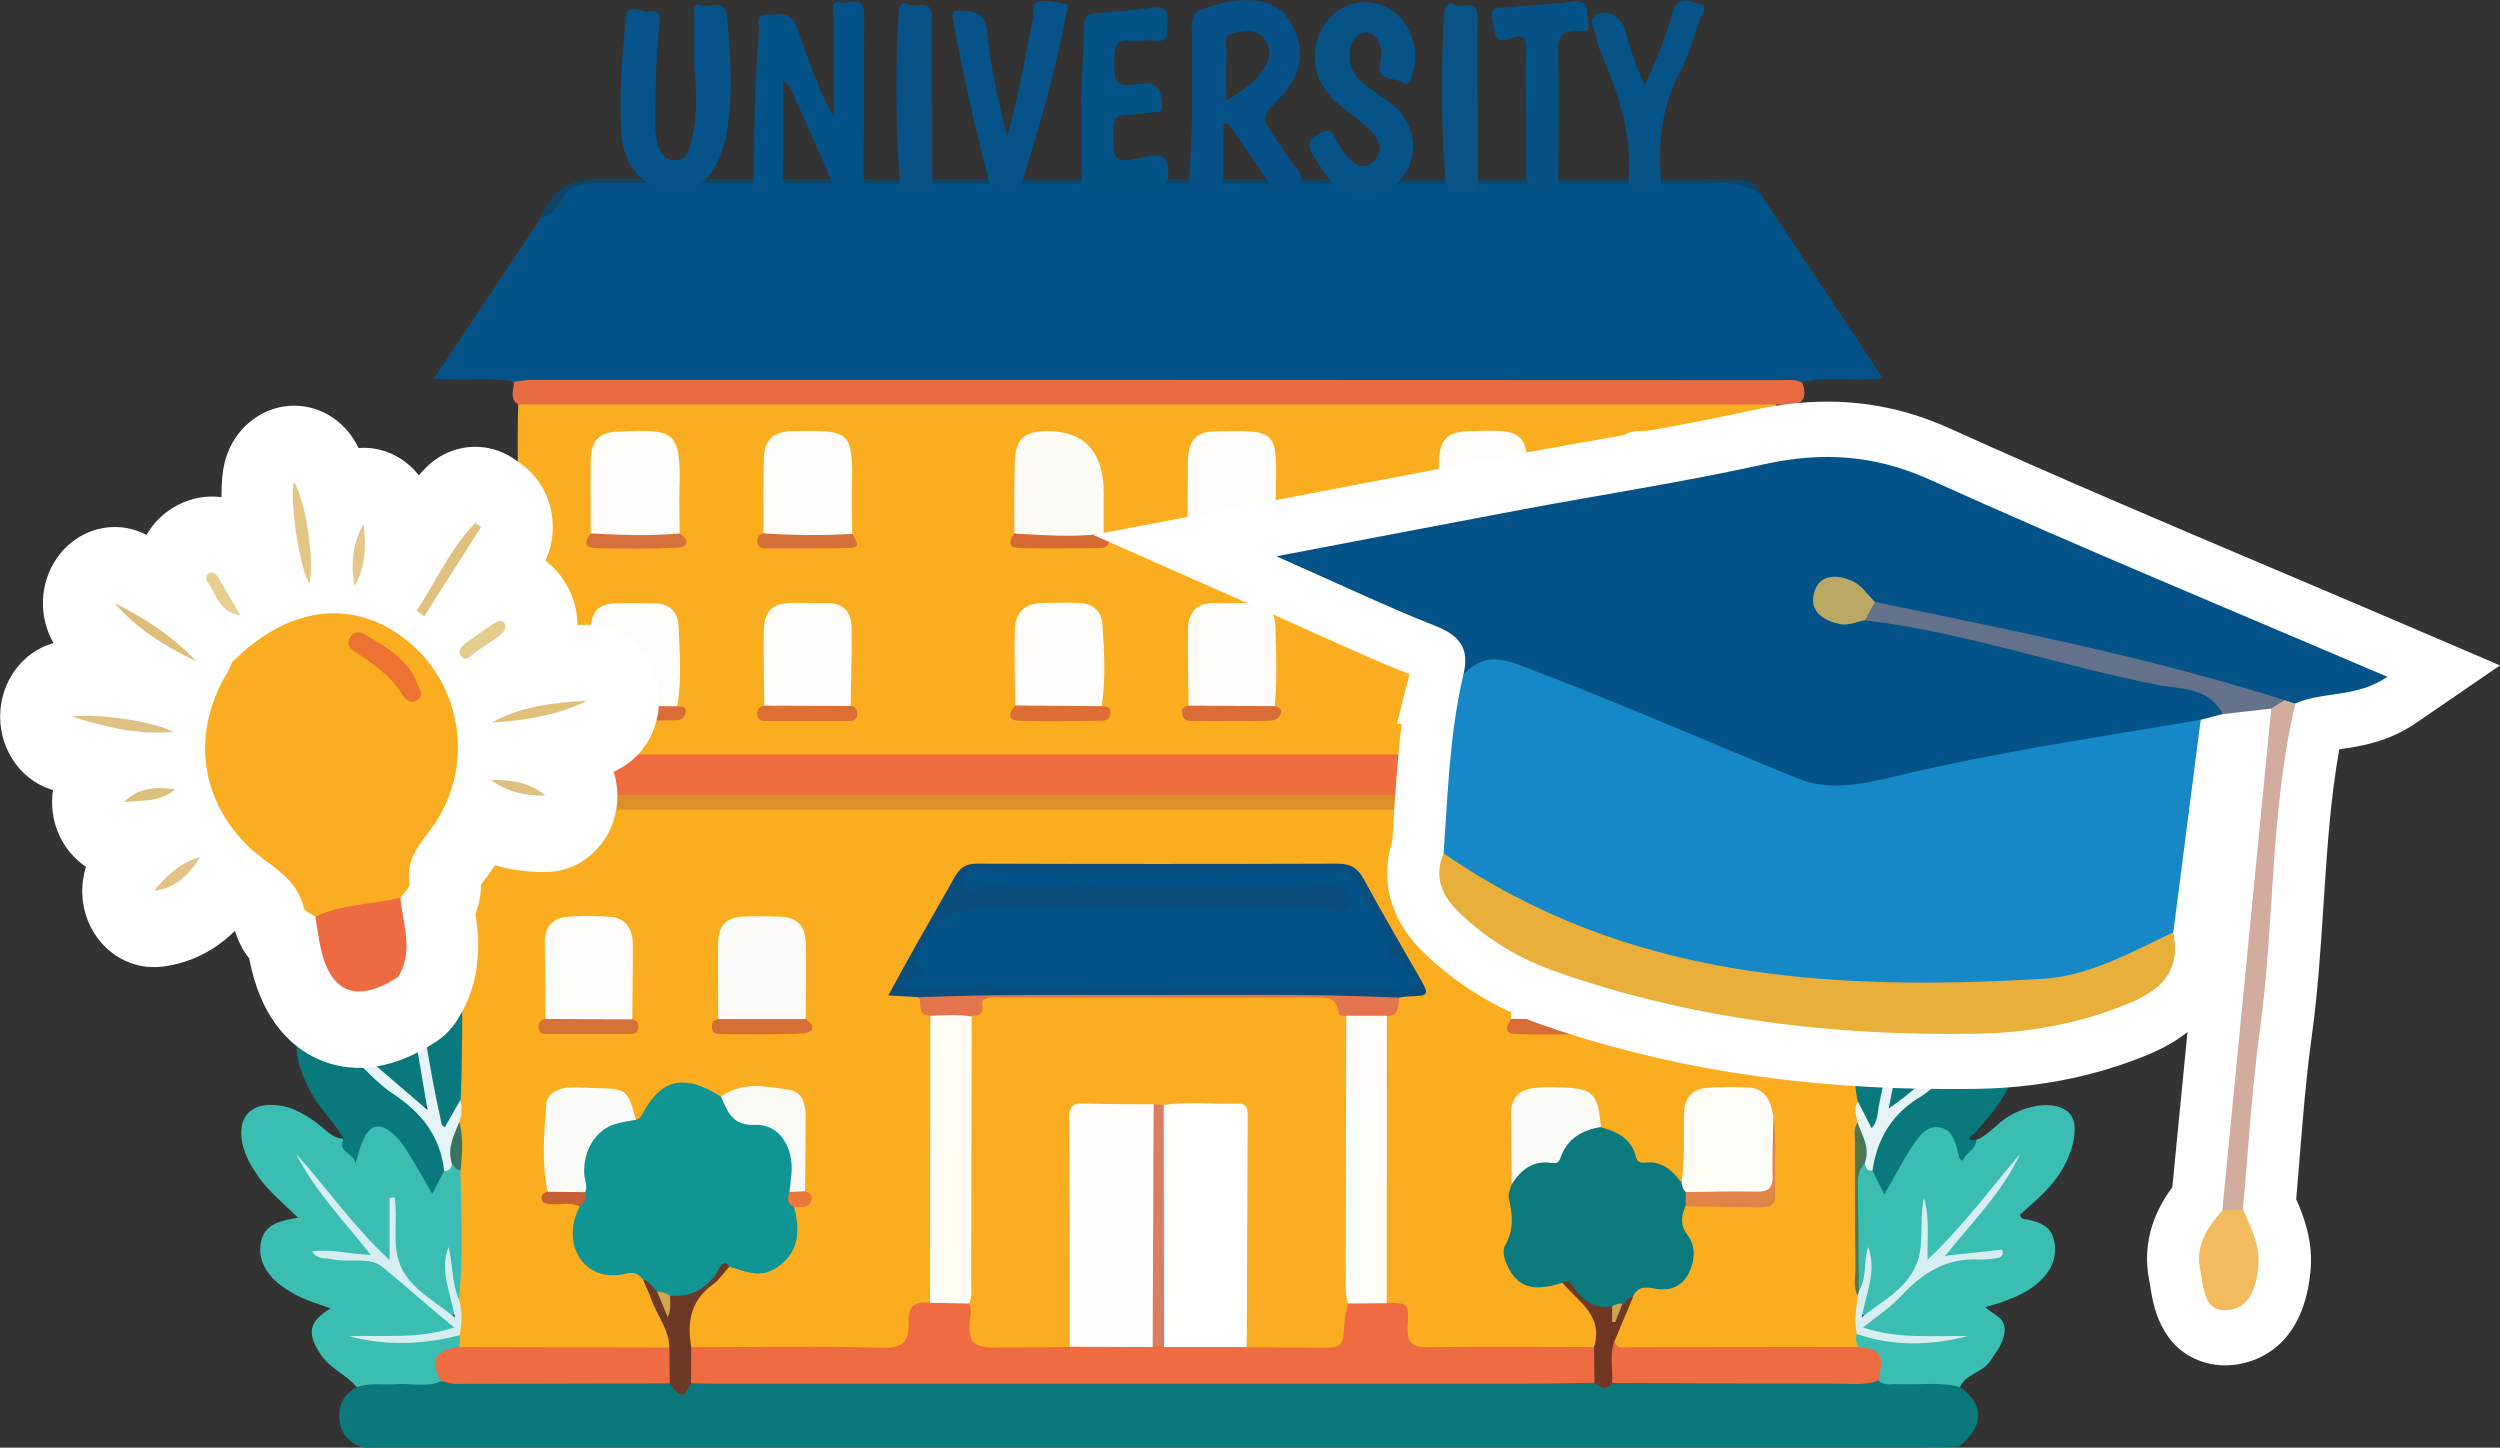 <?xml version="1.0" encoding="UTF-8"?>
<svg id="Layer_1" data-name="Layer 1" xmlns="http://www.w3.org/2000/svg" viewBox="0 0 179.67 104.04">
  <rect x="0" y="0" width="179.67" height="104.04" fill="#333333" stroke="none"/>
  <defs>
    <style>
      .cls-1 {
        fill: #dc7034;
      }

      .cls-1, .cls-2, .cls-3, .cls-4, .cls-5, .cls-6, .cls-7, .cls-8, .cls-9, .cls-10, .cls-11, .cls-12, .cls-13, .cls-14, .cls-15, .cls-16, .cls-17, .cls-18, .cls-19, .cls-20, .cls-21, .cls-22, .cls-23, .cls-24, .cls-25, .cls-26, .cls-27, .cls-28, .cls-29, .cls-30, .cls-31, .cls-32, .cls-33, .cls-34, .cls-35, .cls-36, .cls-37, .cls-38, .cls-39, .cls-40, .cls-41, .cls-42, .cls-43, .cls-44, .cls-45, .cls-46, .cls-47, .cls-48, .cls-49, .cls-50, .cls-51, .cls-52, .cls-53, .cls-54, .cls-55, .cls-56, .cls-57, .cls-58, .cls-59, .cls-60, .cls-61, .cls-62, .cls-63, .cls-64, .cls-65, .cls-66, .cls-67, .cls-68, .cls-69, .cls-70, .cls-71, .cls-72, .cls-73, .cls-74, .cls-75, .cls-76, .cls-77, .cls-78, .cls-79, .cls-80, .cls-81, .cls-82, .cls-83, .cls-84, .cls-85, .cls-86, .cls-87, .cls-88 {
        stroke-width: 0px;
      }

      .cls-2 {
        fill: #6d3927;
      }

      .cls-3 {
        fill: #ee6b41;
      }

      .cls-4 {
        fill: #4c7654;
      }

      .cls-5 {
        fill: #ed7332;
      }

      .cls-6 {
        fill: #1687c7;
      }

      .cls-7 {
        fill: #db7d5e;
      }

      .cls-8 {
        fill: #095387;
      }

      .cls-9 {
        fill: #63718b;
      }

      .cls-10 {
        fill: #fefcf9;
      }

      .cls-11 {
        fill: #fefdf9;
      }

      .cls-12 {
        fill: #d66e3c;
      }

      .cls-13 {
        fill: #f1bb5e;
      }

      .cls-14 {
        fill: #d5a54f;
      }

      .cls-15 {
        fill: #055388;
      }

      .cls-16 {
        fill: #dac17c;
      }

      .cls-17 {
        fill: #f06b42;
      }

      .cls-18 {
        fill: #d67137;
      }

      .cls-19 {
        fill: #0a797e;
      }

      .cls-20 {
        fill: #fbad20;
      }

      .cls-21 {
        fill: #d6eef1;
      }

      .cls-22 {
        fill: #debd79;
      }

      .cls-23 {
        fill: #de8f27;
      }

      .cls-24 {
        fill: #baa965;
      }

      .cls-25 {
        fill: #e2c385;
      }

      .cls-26 {
        fill: #d86d36;
      }

      .cls-27 {
        fill: #d76f35;
      }

      .cls-28 {
        fill: #0c4567;
      }

      .cls-29 {
        fill: #065388;
      }

      .cls-30 {
        fill: #fdfcf6;
      }

      .cls-31 {
        fill: #e1c17f;
      }

      .cls-32 {
        fill: #d96d37;
      }

      .cls-33 {
        fill: #ddc180;
      }

      .cls-34 {
        fill: #db6d35;
      }

      .cls-35 {
        fill: #d6703c;
      }

      .cls-36 {
        fill: #cea552;
      }

      .cls-37 {
        fill: #e3744d;
      }

      .cls-38 {
        fill: #e4c889;
      }

      .cls-39 {
        fill: #fefcf8;
      }

      .cls-40 {
        fill: #fffdf9;
      }

      .cls-41 {
        fill: #d76932;
      }

      .cls-42 {
        fill: #e97739;
      }

      .cls-43 {
        fill: #dfc283;
      }

      .cls-44 {
        fill: #095288;
      }

      .cls-45 {
        fill: #0b797b;
      }

      .cls-46 {
        fill: #e6f3f5;
      }

      .cls-47 {
        fill: #fefdf5;
      }

      .cls-48 {
        fill: #065288;
      }

      .cls-49 {
        fill: #ef6b42;
      }

      .cls-50 {
        fill: #c46031;
      }

      .cls-51 {
        fill: #0b7a7d;
      }

      .cls-52 {
        fill: #0b4d7d;
      }

      .cls-53 {
        fill: #fff;
      }

      .cls-54 {
        fill: #d96d35;
      }

      .cls-55 {
        fill: #fcfbf9;
      }

      .cls-56 {
        fill: #d66f3b;
      }

      .cls-57 {
        fill: #703823;
      }

      .cls-58 {
        fill: #fbfbf8;
      }

      .cls-59 {
        fill: #fdfcf9;
      }

      .cls-60 {
        fill: #045388;
      }

      .cls-61 {
        fill: #397460;
      }

      .cls-62 {
        fill: #fefefc;
      }

      .cls-63 {
        fill: #e76d40;
      }

      .cls-64 {
        fill: #e5c785;
      }

      .cls-65 {
        fill: #055287;
      }

      .cls-66 {
        fill: #035389;
      }

      .cls-67 {
        fill: #109494;
      }

      .cls-68 {
        fill: #fbad21;
      }

      .cls-69 {
        fill: #fdfbf8;
      }

      .cls-70 {
        fill: #da6e35;
      }

      .cls-71 {
        fill: #fafaf5;
      }

      .cls-72 {
        fill: #e08548;
      }

      .cls-73 {
        fill: #d1ac9f;
      }

      .cls-74 {
        fill: #0a797d;
      }

      .cls-75 {
        fill: #d66832;
      }

      .cls-76 {
        fill: #ef6d3d;
      }

      .cls-77 {
        fill: #045387;
      }

      .cls-78 {
        fill: #fdfbf6;
      }

      .cls-79 {
        fill: #e4754b;
      }

      .cls-80 {
        fill: #d6703b;
      }

      .cls-81 {
        fill: #e0c178;
      }

      .cls-82 {
        fill: #e3cd8e;
      }

      .cls-83 {
        fill: #3bbdb2;
      }

      .cls-84 {
        fill: #fdfcfa;
      }

      .cls-85 {
        fill: #e8af3b;
      }

      .cls-86 {
        fill: #dc7035;
      }

      .cls-87 {
        fill: #fefdfa;
      }

      .cls-88 {
        fill: #e7ce91;
      }
    </style>
  </defs>
  <path class="cls-20" d="M33.1,66.61c.03-2.81.07-5.61.1-8.42.59-.57,1.33-.43,2.02-.43,6.7-.01,13.4,0,20.09,0,25.17,0,50.34,0,75.51,0,.82,0,1.67-.16,2.45.29.54.62.39,1.4.42,2.13.08,2.15-.1,4.3.06,6.44-.1,4.06-.09,8.12,0,12.18-.12.7-.03,1.39-.02,2.09-.07,4.02-.16,8.05.04,12.07.01.92-.17,1.84-.1,2.77-.06.45.23.99-.32,1.31-.51.23-1.06.19-1.6.19-4.6,0-9.21.01-13.81,0-.69,0-1.43.14-1.98-.51-.36-.96.27-1.66.58-2.44.18-.44.38-.87.6-1.29.42-.77,1.14-.74,1.85-.77,2.03-.07,2.79-1.34,1.93-3.33-.36-.83-.51-1.56.09-2.31,1.19-.49,2.44-.35,3.67-.26,2.51.19,2.56.2,2.54-2.39-.01-1.23.15-2.47-.14-3.68-.63-1.84-3.88-2.62-5.19-1.25-.5.52-.44,1.19-.47,1.85-.05,1.34.2,2.73-.48,3.99-.39.3-.6-.08-.85-.26-.38-.28-.75-.61-1.22-.6-.95.01-1.54-.42-1.92-1.34-.2-.49-.64-.79-1.12-.99-.38-.16-.8-.27-.98-.74-.52-2.22-3.42-3.38-5.23-2.1-.55.39-.68.96-.69,1.6-.02,1.54.03,3.08-.03,4.62-.1.65-.19,1.3,0,1.95.21.71.16,1.42-.21,2.03-.9,1.48.84,3.53,2.4,3.18.44-.1.86-.35,1.33-.21.79.5,1.38,1.24,1.97,1.96.72.88.69,2.07.02,3.09-.39.18-.81.19-1.23.19-3.45,0-6.91.02-10.36,0-1.58-.01-1.97-.34-1.95-2,.02-1.18-.93-1.07-1.41-1.58-.26-.43-.27-.92-.28-1.4-.01-5.95-.02-11.9,0-17.85,0-.35.02-.7.12-1.04.35-.65.83-1.21,1.27-1.79q1.48-.45.69-1.88c-1.12-2.01-2.29-3.99-3.38-6.01-.43-.8-.97-1.17-1.89-1.17-8.52.03-17.04.03-25.57,0-.85,0-1.37.3-1.79,1.1-1.15,2.19-2.48,4.27-3.65,6.46-.61,1.15-.61,1.16.66,1.31.13.03.26.08.38.15.42.46.56,1.12,1,1.57.07.14.11.29.14.45.16,6.32.05,12.65.06,18.97,0,.4-.05.79-.27,1.13-.89.4-1.31,1.11-1.41,2.12-.08.75-.42,1.4-1.24,1.4-4.82.04-9.64.24-14.46-.1-.79-1-.83-2.72,0-3.7.74-.88,1.49-1.77,2.41-2.46.37-.17.72-.01,1.08.08,2.22.58,3.71-.78,3.55-3.24-.02-.31-.06-.61.07-.9.31-.42,1.27-.5.65-1.41-.22-1.57-.05-3.14-.11-4.71-.06-1.62-.57-2.19-2.08-2.31-1.16-.09-2.31-.04-3.37.56-.52.09-.95-.2-1.4-.41-1.73-.82-2.98-.45-4.04,1.18-.26.4-.42,1.04-1.1.68-.48-.51-.55-1.49-1.35-1.62-1.13-.19-2.28-.44-3.43-.23-.91.16-1.26.88-1.26,1.83,0,1.7-.03,3.41.05,5.11-.16.71.32.61.71.66.57.07,1.26-.17,1.56.64.06.41-.15.76-.23,1.14-.37,1.67.69,3.13,2.32,3.23.8.05,1.66-.19,2.34.5.72,1.22,1.26,2.54,1.85,3.83.25.54.5,1.16-.24,1.57-.73.23-1.48.15-2.22.16-3.56,0-7.13,0-10.69,0-.62,0-1.25.07-1.84-.19-.46-.26-.3-.71-.31-1.11,0-.89.01-1.78,0-2.67,0-2.99-.1-5.99-.01-8.98-.02-1.18.07-2.36-.06-3.54.02-.64.12-1.27.04-1.91-.02-3.44-.02-6.88,0-10.31,0-.65-.1-1.33.33-1.91Z"/>
  <path class="cls-20" d="M37.17,54.22c.01-7.86.02-15.72.04-23.57,0-.53.02-1.05.04-1.58.68-.6,1.51-.41,2.28-.41,12.82-.01,25.63,0,38.45,0,15.77,0,31.54,0,47.31,0,.78,0,1.59-.16,2.31.35.21.42.1.87.1,1.3,0,6.21.02,12.43,0,18.64,0,1.28.39,2.52.25,3.8-.06.52.05,1.07-.29,1.53-.54.44-1.18.38-1.8.38-28.97,0-57.93,0-86.9,0-.61,0-1.26.09-1.77-.42Z"/>
  <path class="cls-66" d="M36.94,27.44c-1.82-.37-3.67,0-5.75-.24,2.64-3.97,5.18-7.78,7.71-11.58.46-.32.85-.77,1.09-1.25.59-1.14,1.44-1.32,2.57-1.32,27.19.03,54.38.03,81.56,0,.97,0,1.8.13,2.44.95,2.88,4.34,5.77,8.69,8.74,13.16-2.04.34-3.94-.18-5.79.32-.43.24-.89.17-1.35.17-29.8,0-59.6,0-89.4,0-.62,0-1.25.13-1.84-.22Z"/>
  <path class="cls-45" d="M140.86,99.69c1.77,1.26,1.75,2.8-.06,4.27-.83.02-1.66.06-2.49.06-37.01,0-74.02,0-111.04,0-.53,0-1.09.11-1.6-.15-.72-.37-1.2-.96-1.27-1.82-.1-1.08.32-1.88,1.25-2.35.41-.63,1.05-.6,1.67-.62,1.48-.04,2.96.06,4.44-.09,4.63.16,9.26.03,13.89.07.7,0,1.41-.04,2.1.09.77.47,1.55.7,2.33,0,.58-.13,1.16-.11,1.74-.11,20.28,0,40.57,0,60.85,0,.54,0,1.08-.01,1.62.06.6.12,1.2.22,1.81.05,3.39-.21,6.78-.05,10.17-.09,2.9-.04,5.79.06,8.69-.07,1.4.13,2.81.07,4.22.09.63,0,1.25.03,1.69.62Z"/>
  <path class="cls-76" d="M127.53,54.23c1.44,0,2.89.1,4.32,0,1.2-.08,1.68.34,1.51,1.61-.05.34-.04.69-.06,1.04-.37.49-.88.63-1.44.66-.5.03-1,.02-1.5.02-31.55,0-63.09,0-94.64,0-.85,0-1.76.24-2.52-.44q-.18-2.86,2.5-2.87c.49,0,.98-.02,1.47-.03,30.12,0,60.24,0,90.36,0Z"/>
  <path class="cls-83" d="M31.71,99.26c-1.06.47-2.18.13-3.27.22-.93.08-1.88-.15-2.79.22-.75-.91-1.9-1.32-2.59-2.34-1.02-1.53-.9-2.35.7-3.33-.77-.28-1.51-.5-2.2-.82-.56-.27-1.11-.61-1.6-1.01-.9-.76-1.46-1.8-1.19-3,.29-1.26,1.42-1.47,2.65-1.69-1.04-1.02-2.09-1.85-2.86-2.96-.5-.72-.94-1.46-1.13-2.33-.39-1.81.47-2.89,2.23-2.81,1.3.06,2.38.72,3.39,1.52.49.39.93.9,1.61.9.09.41.34.69.68.87.1-.03.16-.08.19-.17.7-2.44,2.34-2.2,3.64-.44.36.48.66,1.01.98,1.52.33.51.55,1.08.84,1.66.22-.43.34-.89.71-1.17.21-.18.42-.38.66-.53.43-.09.52.32.73.56.06,3.11.21,6.22-.11,9.33-.93-.65-.42-1.8-.81-2.38.11.66.18,1.58.55,2.43.15.34.2.71-.1.97-.32.28-.61.04-.89-.17-.93-.67-1.82-1.38-2.61-2.22-.81-.86-.81-1.98-.95-3.05-.07-.5,0-1.02-.02-1.53.02.75-.05,1.5.04,2.24.04.3.19.64-.16.81-.35.17-.66-.05-.89-.3-.54-.61-1.16-1.15-1.64-1.8-1.13-1.51-2.46-2.84-3.19-4.05.99,1.41,2.4,3.11,3.84,4.78.24.28.67.54.47.98-.22.49-.72.35-1.12.28-.62-.1-1.22-.27-1.72-.22,1,.04,2.12.34,3.27.3.47-.02.81.4,1.15.74,1.24,1.23,2.55,2.38,3.95,3.41.25.18.53.36.5.7-.04.43-.47.53-.75.58-1.92.28-3.84.67-5.09.34.69.14,2.08.08,3.47-.07.92-.1,1.83-.5,2.78-.23-.01.29-.02.57-.03.86-1.07.44-1.68,1.15-1.32,2.45Z"/>
  <path class="cls-63" d="M128.07,29.09c-.17,0-.34-.01-.51-.02-30.1,0-60.21,0-90.31,0-.68-.42-.31-1.07-.31-1.63.41-.05.82-.14,1.23-.14,29.92,0,59.84,0,89.76.02.54,0,1.09-.09,1.6.18.55,1.59-.46,1.58-1.45,1.6Z"/>
  <path class="cls-74" d="M31.92,84.15c-.28.53-.55,1.06-.85,1.65-.61-1.04-1.18-2.07-1.8-3.07-.27-.43-.59-.85-.96-1.19-1.02-.94-1.78-.74-2.29.58-.16.4-.27.82-.47,1.47-.17-.8-1.34-.75-.85-1.78-.78-1.29-1.9-2.31-2.56-3.69-.62-1.28-1.04-2.59-.73-4.06.43-1.99,1.7-2.79,3.54-2.2.54.17,1.06.43,1.72.7-.63-1.78-1.15-3.47-1.38-5.25-.2-1.55-.21-3.08.42-4.54.84-1.94,2.03-2.37,3.81-1.36,1.26.71,2.1,1.84,2.72,3.18.31.67.6,1.35.89,2.03.11,4.15.13,8.29-.02,12.44-.3.76-.23,2.09-1.15,2.04-.82-.05-.71-1.33-.88-2.12-.76-3.61-1.27-7.25-1.56-10.93.07,3.16.65,6.26,1.15,9.37.11.7.65,1.65-.02,2.09-.66.43-1.2-.51-1.77-.9-.8-.54-1.43-1.3-2.23-1.84,1.19,1.07,2.39,2.13,3.65,3.11,1.39,1.08,1.68,2.6,1.64,4.28Z"/>
  <path class="cls-23" d="M33.2,57.11c17.94,0,35.87.01,53.81.02,14.86,0,29.71,0,44.57.02.59,0,1.15-.13,1.71-.27,0,.44,0,.87,0,1.31-33.37,0-66.73,0-100.1,0,0-.36,0-.72,0-1.08Z"/>
  <path class="cls-28" d="M126.57,14.01c-1.46-1.14-3.15-.8-4.78-.8-26.34,0-52.68,0-79.03-.03-1.08,0-1.83.19-2.44,1.21-.3.5-.68,1.19-1.43,1.22.01-.04.02-.09.03-.13.84-2.02,2.19-2.65,4.36-2.64,27.15.1,54.29.07,81.44.05.88,0,1.54.15,1.83,1.11Z"/>
  <path class="cls-17" d="M114.58,99.38c-1.66.02-3.33.06-4.99.06-19.48,0-38.95,0-58.43,0-.5,0-1-.02-1.5-.03-.55-.87-.56-1.73.02-2.59,4.62,0,9.24-.09,13.85.04,1.37.04,1.84-.56,1.77-1.74-.07-1.29.47-1.61,1.52-1.5.88-.56,1.8-.45,2.72-.18.51.31.49.84.53,1.37.11,1.45.26,1.6,1.67,1.61,1.73.02,3.45-.01,5.18,0,1.88-.05,3.75,0,5.63-.03.45-.02.9-.02,1.35,0,1.89.02,3.78-.03,5.66.02,1.78-.04,3.56-.02,5.35,0,.85,0,1.33-.28,1.33-1.27,0-.62.11-1.23.61-1.66.95-.35,1.88-.45,2.78.15,1.64.03,1.63.02,1.53,1.81-.05.96.32,1.39,1.32,1.38,4.02-.05,8.04-.02,12.07-.01.57.84.54,1.69.03,2.55Z"/>
  <path class="cls-83" d="M140.86,99.69c-1.42-.4-2.88-.14-4.32-.22-.52-.03-1.09.18-1.54-.27-.02-1.12-.42-1.98-1.45-2.41-.11-.3-.29-.6-.09-.93,1.81.03,3.58.6,5.41.44.5-.04.99-.03,1.37-.18-1.89.42-3.86.1-5.82-.25-.61-.11-.89-.58-.24-1.08,1.58-1.22,3.08-2.52,4.5-3.94.25-.25.57-.44.9-.39,1.11.13,2.19-.18,3.13-.28-.57-.15-1.22.35-1.94.28-.35-.03-.81.12-.96-.38-.12-.39.21-.64.45-.88,1.53-1.61,2.81-3.46,3.58-4.38-1.03,1.33-2.67,3.49-4.55,5.43-.21.22-.47.4-.78.3-.41-.13-.23-.49-.22-.78.04-.81-.02-1.63.03-2.4-.05.18-.04.4-.02.61.37,3.12-1.37,4.87-3.6,6.32-.25.17-.51.38-.8.2-.38-.24-.21-.6-.12-.94.22-.91.5-1.8.53-2.62.07.51-.2,1.08-.36,1.66-.1.34-.39.54-.52-.05,0-2.46,0-4.91,0-7.36,0-.52-.05-1.06.27-1.52.38-.32.61.06.89.22.45.34.64.88.87,1.36.62-1.25,1.21-2.51,2.11-3.55,1.29-1.5,2.37-1.32,3.26.49.07.15.1.33.31.44.25-.27.7-.28.89-.7.91-.36,1.5-1.21,2.34-1.71,1.71-1,3.67-1.08,4.43-.12.62.78.26,2.68-.8,4.28-.77,1.17-1.83,2.02-2.83,2.92.1.38.41.31.6.36.84.2,1.62.44,1.85,1.49.24,1.1-.12,2-.84,2.75-.82.86-1.86,1.31-2.93,1.69-.35.12-.71.22-1.16.35.52.54,1.36.69,1.38,1.57.01.95-.58,1.6-1.05,2.32-.56.84-1.71.88-2.16,1.85Z"/>
  <path class="cls-67" d="M45.68,80.48c.22-.04.35-.16.47-.38,1.25-2.42,2.83-2.9,5.13-1.6.18.1.37.21.55.32.38.21.65.54.84.94.22.43.55.57,1,.64,2.97.47,3.95,1.99,3.35,5.12-.1.42.09.83.06,1.25.43,1.75.36,3.29-1.32,4.37-1.18.76-2.23.21-3.33-.1-.68.13-.92.81-1.35,1.25-.81.83-1.69,1.37-2.86,1.1-.34-.07-.67-.19-.99-.33-.48-.22-.64-.77-1.02-1.1-.31-.43-.72-.56-1.21-.43-3,.76-4.76-2.1-3.34-4.82.1-.41.17-.83.16-1.26-.27-1.35-.19-2.65.68-3.74.83-1.04,1.86-1.59,3.19-1.22Z"/>
  <path class="cls-19" d="M142.04,81.94c-.05.71-.78.88-.96,1.48-.13-.08-.23-.1-.25-.15-.25-.92-.38-2.08-1.43-2.25-1.01-.16-1.61.8-2.12,1.6-.65,1.02-1.21,2.1-1.85,3.22-.3-.6-.59-1.16-.87-1.72.04-1.54.17-3.06,1.46-4.08,1.3-1.03,2.56-2.11,3.78-3.24-.94.7-1.76,1.55-2.68,2.26-.39.3-.8.83-1.31.48-.44-.3-.21-.89-.13-1.36.63-3.42,1.15-6.85,1.33-10.33-.15,1.86-.35,3.71-.6,5.56-.3,2.18-.71,4.34-1.16,6.49-.07.34-.14.7-.34.99-.28.41-.59.49-.87,0-.3-.53-.54-1.1-.54-1.74-.33-1.61-.17-3.24-.15-4.85.02-2.59-.17-5.18.12-7.76.4-.91.78-1.85,1.22-2.74.35-.7.87-1.29,1.46-1.79,2.29-1.97,4.24-1.27,4.95,1.77.55,2.37-.03,4.62-.65,6.87-.17.62-.4,1.21-.65,1.98.52-.25.87-.45,1.25-.6,2.5-1,4.45.62,4.12,3.46-.29,2.45-1.72,4.23-3.24,5.95-.1.11-.92.55.09.5Z"/>
  <path class="cls-51" d="M121.13,86.69c-.29.71-.4,1.34.14,2.06.62.81.55,1.84.11,2.73-.43.88-1.19,1.27-2.17,1.17-.66-.07-1.43-.4-1.85.53-.28.19-.4.57-.73.69-.27.11-.54.19-.82.23-.9.27-1.59-.06-2.2-.79-.37-.44-.68-1.02-1.32-1.12-2.15.69-3.27.32-3.99-1.3-.21-.47-.35-1.01-.13-1.39.64-1.11.55-2.21.26-3.39-.07-.3.13-.67.21-1.01.26-1.13,1-1.71,2.04-1.78.73-.05,1.2-.37,1.64-.98.66-.93,1.47-1.69,2.72-1.33,1.15.32,2.2.77,2.54,2.16.1.39.4.41.69.38,1.17-.12,1.92.55,2.57,1.45.25.21.33.51.42.8.09.32.02.62-.14.91Z"/>
  <path class="cls-52" d="M65.99,71.66c-.65-.04-1.3-.07-2.15-.12.69-1.26,1.3-2.39,1.93-3.51.94-1.66,1.9-3.31,2.83-4.98.37-.67.8-.98,1.59-.98,8.65.03,17.31.03,25.96,0,.91,0,1.42.31,1.87,1.13,1.28,2.37,2.65,4.68,3.98,7.02.75,1.32.73,1.34-.73,1.39-.25,0-.49.06-.74.09-1.38.78-2.83.4-4.25.28-.61-.05-1.23-.17-1.85-.17-7.47,0-14.94,0-22.41,0-1.25,0-2.46.36-3.71.29-.79-.04-1.57-.09-2.31-.42Z"/>
  <path class="cls-47" d="M69.62,93.68c-.93-.02-1.85-.03-2.78-.05,0-6.88.01-13.76.02-20.64,1.03-.54,2.06-.53,3.08.02.4.58.34,1.26.34,1.91,0,5.54.01,11.09,0,16.63,0,.76.17,1.63-.65,2.13Z"/>
  <path class="cls-40" d="M99.64,93.66c-.92,0-1.84.02-2.75.02-.61-.49-.65-1.21-.65-1.91-.04-5.73-.03-11.46,0-17.18,0-.62.04-1.25.55-1.69.97-.39,1.94-.52,2.88.1,0,6.89,0,13.77-.01,20.66Z"/>
  <path class="cls-49" d="M133.55,96.8c1.65.2,1.87.56,1.45,2.41-.97.38-1.97.23-2.96.23-5.4,0-10.79-.03-16.19-.05-.59-1.27-.54-2.25.17-3.02.17.6.65.45,1.04.45,5.49,0,10.99-.01,16.48-.02Z"/>
  <path class="cls-59" d="M108.6,73.23c0-1.8-.02-3.6-.02-5.4,0-1.23.61-1.88,1.74-1.94.91-.05,1.82-.05,2.73-.01,1.25.06,1.9.73,1.93,2.07.04,1.76,0,3.51,0,5.27-.14.24-.37.37-.61.39-1.72.15-3.44.15-5.15,0-.25-.02-.47-.15-.62-.38Z"/>
  <path class="cls-30" d="M121.16,85.67c-.22-.17-.27-.43-.31-.69.25-1.7.13-3.41.19-5.11.04-1.04.66-1.61,1.59-1.69.99-.08,1.99-.07,2.98-.03,1.25.04,1.66.97,1.84,2.1-.02,1.5,0,2.99,0,4.49,0,.51-.05,1.11-.57,1.18-1.91.24-3.84.61-5.72-.24Z"/>
  <path class="cls-55" d="M51.62,73.24c0-1.8-.04-3.61-.01-5.41.02-1.33.56-1.9,1.83-1.96.87-.04,1.74-.01,2.61.01,1.23.04,1.83.63,1.86,1.95.04,1.8,0,3.61-.01,5.41-.26.34-.62.41-.99.42-1.43.06-2.86.06-4.3,0-.37-.02-.74-.08-.99-.42Z"/>
  <path class="cls-84" d="M121.07,73.23c-.01-1.84-.03-3.69-.04-5.53,0-1.12.6-1.72,1.59-1.8.91-.08,1.83-.08,2.73-.03,1.42.07,1.95.61,2,2.11.05,1.76,0,3.51,0,5.27-.26.33-.63.4-1,.42-1.43.06-2.87.06-4.3,0-.37-.02-.74-.09-.99-.43Z"/>
  <path class="cls-10" d="M39.2,73.23c-.02-1.85-.04-3.69-.05-5.54,0-1.13.63-1.72,1.61-1.8,1.03-.09,2.08-.08,3.11,0,1.09.08,1.6.86,1.61,1.96.01,1.8-.03,3.6-.04,5.41-.27.33-.64.39-1.01.41-1.41.05-2.82.06-4.22,0-.37-.02-.75-.08-1-.44Z"/>
  <path class="cls-49" d="M31.71,99.26c-.9-1.48-.46-2.29,1.32-2.45,5.03.01,10.05.02,15.08.03.59.85.58,1.71.02,2.58-5.11.01-10.21.03-15.32.04-.36,0-.73-.13-1.09-.2Z"/>
  <path class="cls-58" d="M45.68,80.48c-.48.09-.96.15-1.43.29-1.43.41-2.36,1.92-2.26,3.62.03.43.24.84.08,1.28-.91.62-1.81.66-2.71-.03-.45-2.08-.26-4.19-.1-6.27.07-.84.92-1.19,1.73-1.22.62-.03,1.24.04,1.87.05,2.14.02,2.28.13,2.84,2.28Z"/>
  <path class="cls-58" d="M115.04,81c-1.34.22-2.42.82-2.91,2.26-.14.4-.42.35-.7.31-1.26-.17-2.11.49-2.78,1.53-.02-1.71-.05-3.43-.05-5.14,0-1.07.62-1.61,1.53-1.75.69-.1,1.41-.09,2.11-.06,2.25.07,2.62.46,2.81,2.86Z"/>
  <path class="cls-21" d="M133.6,92.77c.6-.97.31-2.12.66-3.15.61,1.62-.07,3.15-.47,5.05,1.55-1.2,3.07-1.98,3.84-3.58.75-1.55.26-3.35.64-5.01.43,1.41.23,2.85.26,4.45,2.52-2.37,4.51-5.08,6.67-7.63-1.29,2.76-3.39,4.84-5.4,7.35,1.53-.16,2.82-.3,4.1-.44.14.56-.22.58-.48.62-.41.07-.83.11-1.24.09-2.26-.11-4,.93-5.54,2.61-.77.84-1.75,1.46-2.75,2.27,2.55.87,5.04.56,7.51.63-2.66.67-5.31.76-7.95-.16-.23-.91-.04-1.81.06-2.72-.07-.15-.04-.28.09-.38Z"/>
  <path class="cls-21" d="M33.06,95.95c-2.65.69-5.3.79-7.99.08,2.48-.09,5,.23,7.58-.63-1.83-1.47-3.46-2.96-5.16-4.34-.98-.8-2.5-.27-3.75-.58-.42-.1-.92.07-1.31-.55,1.4-.18,2.7.2,4.22.26-1.94-2.46-4.01-4.59-5.39-7.29,2.24,2.49,4.16,5.29,6.74,7.66v-4.47c.12-.01.24-.03.36-.04.26,1.66-.25,3.48.47,5.02.77,1.62,2.34,2.37,3.87,3.63-.36-1.92-1.12-3.45-.46-5.08.31,1.26.23,2.59.75,3.8.28.84.18,1.68.06,2.53Z"/>
  <path class="cls-71" d="M56.74,85.66c.05-.43.1-.86.14-1.29.17-1.91-.87-3.61-2.62-3.53-1.62.07-1.95-.91-2.44-2.02,1.54-1.15,3.26-.73,4.91-.5.84.12,1.16.92,1.17,1.79,0,1.84-.03,3.68-.04,5.52-.36.48-.73.43-1.12.04Z"/>
  <path class="cls-46" d="M31.92,84.15c-.28-2.62-1.77-4.3-3.79-5.62-.7-.46-1.3-1.09-1.92-1.68-.21-.2-.71-.4-.34-.8.32-.35.59.06.83.27,1.25,1.07,2.5,2.15,4.03,3.46-.27-1.57-.47-2.79-.68-4-.44-2.51-.78-5.03-.91-7.58-.02-.47-.34-1.34.21-1.36.67-.03.43.89.47,1.39.34,4.12.96,8.2,1.85,12.22.04.2.02.45.3.56.37-.65.74-1.31,1.12-1.97.11.53.13,1.05-.07,1.57-.16,1-.11,2.05-.54,3-.05.34-.18.58-.55.54Z"/>
  <path class="cls-46" d="M133.52,79.15c.31.61.63,1.23.98,1.92.47-.46.42-1.1.54-1.65.79-3.74,1.35-7.52,1.64-11.34.03-.44-.18-1.3.48-1.24.57.05.23.81.2,1.25-.24,3.82-.83,7.59-1.62,11.57,1.5-1,2.63-2.13,3.85-3.14.3-.24.64-.9,1-.46.43.53-.31.76-.59,1.04-.63.63-1.28,1.3-2.02,1.75-1.97,1.18-3.06,2.94-3.41,5.27-.41.08-.49-.22-.55-.54-.13-.97-.53-1.9-.52-2.9-.09-.51-.31-1.02.02-1.53Z"/>
  <path class="cls-37" d="M99.65,73c-.96,0-1.93,0-2.89,0-.41.31-.72.08-.95-.26-.36-.54-.88-.62-1.43-.62-7.77.01-15.54-.08-23.3.05-.44.05-.88.09-1.32.12-.07,0-.4-.08-.16.22.08.09.2.14.28.24.05.12.04.22-.06.31-.98-.18-1.97-.1-2.95-.06,0,0,.02,0,.02,0,.21-.4.53-.83-.29-.84-.21,0-.31-.25-.47-.38-.06-.01-.1-.05-.12-.11,5.29-.21,10.59-.17,15.88-.16,6.22,0,12.44-.1,18.66.19-.08.6.02,1.34-.88,1.31Z"/>
  <path class="cls-2" d="M48.13,99.42c0-.86-.01-1.72-.02-2.58-.04-1.32-.89-2.3-1.3-3.46-.17-.48-.4-.95-.6-1.42.48.1.68.56,1.01.85.36.39.76.76.71,1.13-.04-.14-.11-.51.23-.82,1.57.12,2.74-.54,3.54-1.98.18-.32.42-.57.72-.11-.4.44-.75.97-1.22,1.31-1.55,1.12-1.84,2.68-1.52,4.48,0,.86-.01,1.73-.02,2.59-.55,1.11-.72,1.11-1.54,0Z"/>
  <path class="cls-57" d="M116.03,96.37c-.38.99-.1,2.02-.17,3.02-.43.58-.85.35-1.27,0,0-.85-.02-1.7-.03-2.55.7-2.34-1.16-3.29-2.26-4.65.54-.28.74.23.96.53.68.91,1.51,1.35,2.6,1.17.18.21.24.45.17.73.1-.37.25-.69.58-.89.26-.16.39-.55.76-.53-.45,1.06-.9,2.13-1.34,3.19Z"/>
  <path class="cls-72" d="M121.16,85.67c1.7-.02,3.39-.07,5.09-.03.84.02,1.18-.25,1.15-1.19-.05-1.4.03-2.8.06-4.2.25,1.87.04,3.75.12,5.62.04.79-.48.91-1.08.9-1.79-.03-3.58-.05-5.36-.07,0-.34.02-.68.02-1.02Z"/>
  <path class="cls-18" d="M39.2,73.23c2.08.01,4.16.02,6.24.03.35.06.5.28.43.65-.06.33-.28.41-.55.41-2,0-3.99,0-5.99,0-.25,0-.52-.01-.6-.34-.11-.43.07-.67.47-.76Z"/>
  <path class="cls-27" d="M51.62,73.24c2.09,0,4.19,0,6.28,0,.81.51.5,1-.17,1.03-2.01.1-4.03.05-6.05.05-.27,0-.47-.12-.51-.44-.05-.37.11-.58.45-.64Z"/>
  <path class="cls-32" d="M121.07,73.23c2.1,0,4.19,0,6.29.01.43.69.28,1.07-.53,1.07-1.82,0-3.64.01-5.46.01-.28,0-.61.05-.73-.33-.13-.4.01-.68.43-.77Z"/>
  <path class="cls-26" d="M108.6,73.23c2.13,0,4.26,0,6.39-.01.57.56.36,1.03-.28,1.06-1.94.09-3.88.09-5.81.03-.79-.02-.68-.57-.29-1.08Z"/>
  <path class="cls-4" d="M133.5,80.67c.33.94.92,1.82.52,2.9-.34.41-.51.87-.5,1.43.04,2.59.06,5.17.08,7.76-.03.13-.06.25-.09.38-.35-.66-.15-1.38-.16-2.07-.04-3-.04-6-.04-8.99,0-.47-.12-.98.19-1.41Z"/>
  <path class="cls-50" d="M39.35,85.65c.9,0,1.81.02,2.71.03.12.46-.05.79-.41,1.03-.7-.36-1.44-.09-2.16-.18-.24-.03-.51-.02-.56-.36-.06-.34.19-.43.42-.53Z"/>
  <path class="cls-61" d="M32.47,83.62c-.35-1.11.16-2.04.54-2.99.31,1.15.2,2.31.1,3.47-.36.06-.42-.33-.64-.48Z"/>
  <path class="cls-79" d="M66.11,71.77c.2.05.4.09.59.17.45.17,1.25-.35,1.33.43.07.68-.88.13-1.15.63-.82-.01-.75-.64-.76-1.22Z"/>
  <path class="cls-42" d="M56.74,85.66c.37-.01.75-.03,1.12-.04.28.11.58.24.46.63-.21.68-.79.46-1.25.51-.5-.24-.51-.64-.33-1.11Z"/>
  <path class="cls-78" d="M72.9,38.34c0-1.72-.02-3.44.03-5.15.05-1.6.68-2.19,2.19-2.21q4.2-.05,4.2,4.46c0,.97,0,1.94,0,2.91-.26.32-.64.39-1,.44-1.84.26-3.65.17-5.43-.45Z"/>
  <path class="cls-10" d="M42.48,50.71c-.01-1.8-.06-3.6-.03-5.4.02-1.35.57-1.92,1.82-1.95.91-.02,1.83,0,2.74,0,1.05-.01,1.71.59,1.76,1.63.09,1.92.22,3.86-.09,5.77-.23.3-.55.39-.88.4-1.48.07-2.97.08-4.45,0-.33-.02-.66-.11-.86-.44Z"/>
  <path class="cls-39" d="M103.55,50.74c-.3-1.96-.19-3.93-.07-5.9.05-.91.67-1.42,1.5-1.47,1.07-.07,2.16-.07,3.23,0,1.13.07,1.57.9,1.59,1.97.02,1.8-.03,3.6-.05,5.4-.21.32-.54.41-.87.43-1.48.08-2.97.08-4.45,0-.33-.02-.66-.11-.87-.42Z"/>
  <path class="cls-59" d="M72.96,50.7c-.01-1.8-.07-3.59-.03-5.39.03-1.33.71-1.94,1.98-1.97.87-.02,1.74-.04,2.61-.01.94.03,1.64.5,1.71,1.54.13,1.96.25,3.93-.06,5.89-.23.3-.55.39-.89.4-1.49.07-2.98.08-4.46,0-.33-.02-.66-.11-.86-.45Z"/>
  <path class="cls-11" d="M103.35,38.32c.02-1.67.03-3.35.05-5.02.02-1.61.57-2.27,2.09-2.31,3.8-.1,4.49-.31,4.32,4.31-.04,1.01,0,2.03.01,3.04-.28.32-.65.38-1.02.39-1.48.05-2.97.05-4.45,0-.37-.01-.74-.08-1.01-.41Z"/>
  <path class="cls-59" d="M115.81,38.34c0-1.72,0-3.43.03-5.15.02-1.49.68-2.19,2.05-2.22.87-.02,1.74-.03,2.61.03,1.08.07,1.65.71,1.66,1.88.02,1.8.04,3.61.07,5.41-.16.28-.43.44-.71.49-1.93.32-3.84.12-5.71-.45Z"/>
  <path class="cls-87" d="M42.45,38.34c0-1.72-.02-3.43,0-5.15.02-1.49.55-2.11,1.93-2.17,4.12-.18,4.58-.15,4.45,4.29-.03,1.01.01,2.02.02,3.03-.27.32-.65.38-1.02.39-1.45.05-2.9.05-4.35,0-.37-.01-.75-.07-1.02-.39Z"/>
  <path class="cls-69" d="M115.88,50.71c-.02-1.84-.07-3.68-.04-5.53.02-1.09.79-1.82,1.85-1.85.91-.02,1.82.01,2.73,0,1-.01,1.69.58,1.71,1.52.04,1.96.31,3.93-.06,5.89-.26.34-.63.41-1,.42-1.4.05-2.81.06-4.21,0-.37-.02-.75-.08-.98-.46Z"/>
  <path class="cls-59" d="M54.93,50.71c-.02-1.8-.07-3.6-.04-5.39.03-1.4.6-1.95,1.95-1.99.87-.02,1.74.04,2.61.02,1.15-.03,1.73.63,1.75,1.74.04,1.88-.04,3.77-.07,5.65-.22.31-.55.4-.88.41-1.49.07-2.98.08-4.46,0-.33-.02-.66-.11-.86-.44Z"/>
  <path class="cls-59" d="M85.42,50.71c-.02-1.84-.06-3.68-.04-5.52.02-1.21.66-1.84,1.82-1.85.95,0,1.9,0,2.86.01,1.02,0,1.58.62,1.6,1.62.04,1.93.15,3.86-.05,5.78-.26.34-.63.4-1,.42-1.4.05-2.81.06-4.21,0-.37-.02-.75-.08-.98-.46Z"/>
  <path class="cls-87" d="M54.87,38.33c0-1.75-.02-3.51.02-5.26.03-1.42.57-1.97,1.89-2.09.08,0,.17,0,.25,0,4.15-.05,4.28-.06,4.19,4.24-.02,1.05.02,2.1.03,3.16-1.19.74-2.5.33-3.75.37-.88.03-1.83.27-2.62-.41Z"/>
  <path class="cls-87" d="M85.35,38.34c0-1.72,0-3.44.02-5.16.03-1.5.54-2.15,1.95-2.18,4.51-.1,4.44-.09,4.37,4.2-.02,1.06,0,2.12.01,3.17-1.28.75-2.66.3-3.99.37-.79.04-1.66.23-2.37-.41Z"/>
  <path class="cls-80" d="M54.87,38.33c2.12.14,4.25.17,6.37.04.51.78.48.99-.25,1.01-1.97.05-3.94.03-5.91.03-.29,0-.59-.02-.64-.43-.05-.37.1-.58.44-.64Z"/>
  <path class="cls-1" d="M54.93,50.71c2.07.01,4.13.02,6.2.03.32.07.53.23.48.63-.05.41-.34.45-.64.45-1.98,0-3.97,0-5.95,0-.26,0-.51-.04-.58-.36-.09-.42.1-.66.49-.75Z"/>
  <path class="cls-70" d="M103.55,50.74c2.06,0,4.13,0,6.19-.01.29.07.6.14.53.57-.06.36-.32.51-.63.51-1.99.01-3.98.01-5.98.01-.27,0-.48-.1-.54-.42-.06-.37.08-.59.43-.66Z"/>
  <path class="cls-56" d="M85.35,38.34c2.12.14,4.24.15,6.36.04.54.82.5,1-.38,1.02-1.9.04-3.81.02-5.71.02-.28,0-.62.06-.69-.36-.07-.36.15-.57.43-.72Z"/>
  <path class="cls-12" d="M103.35,38.32c2.16.15,4.32.19,6.47.02.28.13.51.32.45.69-.07.43-.41.36-.68.36-1.93.01-3.86.03-5.79.01-.85,0-.88-.46-.45-1.09Z"/>
  <path class="cls-34" d="M72.96,50.7c2.07.02,4.14.03,6.21.05.27.06.64-.02.65.44,0,.37-.23.59-.55.6-2.04.02-4.08.09-6.11,0-.78-.03-.66-.6-.2-1.08Z"/>
  <path class="cls-35" d="M42.45,38.34c2.13.11,4.27.19,6.4,0,.75.5.63.98-.17,1.02-1.98.1-3.97.09-5.95.03-.81-.02-.7-.55-.28-1.05Z"/>
  <path class="cls-86" d="M115.88,50.71c2.06.01,4.13.03,6.19.04.25.07.53.15.45.49-.11.46-.53.55-.89.56-1.16.04-2.32.02-3.48.03-.7,0-1.41,0-2.11-.02-.31,0-.57-.13-.65-.49-.09-.41.18-.53.48-.61Z"/>
  <path class="cls-54" d="M85.42,50.71c2.06.01,4.13.03,6.19.04.25.07.53.15.45.5-.12.46-.53.54-.89.55-1.16.03-2.32.02-3.48.02-.7,0-1.41,0-2.11-.01-.31,0-.57-.14-.64-.5-.08-.41.19-.53.49-.6Z"/>
  <path class="cls-54" d="M42.48,50.71c2.06.02,4.13.03,6.19.05.22.07.58-.05.61.3.03.41-.3.7-.62.7-2.03.04-4.07.1-6.1,0-.61-.03-.52-.64-.08-1.04Z"/>
  <path class="cls-41" d="M72.9,38.34c2.14.12,4.28.3,6.43,0,.25.04.52.1.42.47-.08.3-.23.58-.59.58-2.02,0-4.05.07-6.07-.02-.65-.03-.56-.59-.19-1.03Z"/>
  <path class="cls-75" d="M115.81,38.34c2.14.03,4.28.44,6.42-.04.59.7.45,1.08-.44,1.09-1.89.02-3.79.02-5.69.02-.28,0-.61.06-.7-.35-.08-.36.14-.56.41-.72Z"/>
  <path class="cls-53" d="M133.81,58.33c.04-.43-.07-.95.51-.87.32.04.66.32.64.69-.02.52-.42.94-.85.96-.47.02-.2-.55-.31-.77Z"/>
  <path class="cls-53" d="M131.68,52.44c.02.19.06.31.03.34-.4.36-.47,1.16-1.19,1.07-.12-.01-.33-.4-.29-.5.28-.63.86-.74,1.45-.91Z"/>
  <path class="cls-53" d="M127.88,51.76c.17.07.28.08.3.13.2.49.71.88.47,1.5-.07.18-.28.18-.43.08-.68-.45-.34-1.09-.35-1.72Z"/>
  <g>
    <path class="cls-53" d="M41.91,44.9c-.14,0-.27.02-.41.03,0-.89-.21-1.77-.6-2.56-.43-.86-1.02-1.56-1.7-2.08,1.12-2.41.43-5.37-1.72-6.93l-.42-.3c-1.57-1.13-3.55-1.24-5.18-.39-.47.24-.9.56-1.29.96-.17.17-.33.35-.49.53-.72-.92-1.73-1.6-2.89-1.86-.48-.11-.97-.14-1.44-.1-.08-.17-.17-.33-.26-.48-1.08-1.83-3.07-2.81-5.09-2.51-.55.08-1.07.25-1.56.51-1.28.67-2.27,1.88-2.68,3.39-.19.69-.27,1.6-.26,2.62-1.04-.14-2.12.04-3.14.56-.28.15-.55.32-.81.51-.58.44-1.07,1-1.44,1.64-.03-.01-.06-.03-.08-.04-1.46-.73-3.1-.68-4.48.04-.73.38-1.38.94-1.89,1.68-1.26,1.82-1.31,4.24-.23,6.1-.33.09-.65.21-.95.37-1.58.82-2.7,2.47-2.87,4.42-.22,2.57,1.29,4.96,3.62,5.72.05.02.11.03.16.05-.16,1.04-.04,2.13.4,3.14.43,1,1.13,1.82,1.97,2.37-.44,1.39-.35,2.94.32,4.29.99,2,3.04,3.15,5.16,2.89,1.05-.13,2.05-.44,2.97-.92.81-.42,1.55-.96,2.23-1.63.02.01.04.03.05.04.21.71.55,1.35,1,1.92.78,4.16,2.81,6.09,4.43,6.98,1.61.88,4.26,1.55,7.75-.26.4-.21.8-.45,1.21-.71.65-.42,1.2-.99,1.62-1.67,1.75-2.82,1.54-5.68,1.25-7.53.26-.69.4-1.4.4-2.12.04-.06.09-.12.13-.17.22-.29.46-.61.72-.99.05-.08.1-.15.15-.23,1.15.34,2.39.51,3.71.49.78-.01,1.53-.21,2.21-.56,1.2-.63,2.16-1.74,2.61-3.15.37-1.16.36-2.39,0-3.5.1-.05.2-.09.29-.14.03-.01.05-.03.08-.04,2.19-1.14,3.33-3.74,2.73-6.25-.61-2.54-2.82-4.26-5.29-4.12Z"/>
    <path class="cls-68" d="M22.66,65.87c-.28-.2-.76-.34-.82-.6-.55-2.38-2.69-3.11-4.12-4.56-3.42-3.45-3.93-8.18-1.35-12.43.12-.2.19-.43.28-.65,4.22-4.31,9.27-4.73,13.18-1.09,3.46,3.22,4.1,8.67,1.41,12.66-.89,1.32-2.12,2.39-1.81,4.29.05.29-.41.68-.64,1.02-1.89,1.17-4.01,1.22-6.11,1.35Z"/>
    <path class="cls-3" d="M22.66,65.87c1.95-.9,4.08-.87,6.11-1.35.18,1.91,1,3.83-.16,5.69-3.13,2.04-5.1,1.08-5.69-2.76-.08-.53-.17-1.06-.26-1.58Z"/>
    <path class="cls-64" d="M22.24,41.96c-.71-1.09-1.46-6.06-1.11-7.34.85,1.43,1.48,5.61,1.11,7.34Z"/>
    <path class="cls-31" d="M34.57,37.88c-1.36,2.14-2.72,4.27-4.08,6.41-.18-.13-.37-.26-.55-.4,1.4-2.11,2.42-4.48,4.22-6.31.14.1.27.2.41.3Z"/>
    <path class="cls-81" d="M42.2,50.36c-2.15,1.07-4.49,1.42-6.87,1.57,2.13-1.19,4.47-1.43,6.87-1.57Z"/>
    <path class="cls-82" d="M36.34,44.93c-.02.41-.27.65-.56.85-.52.36-1.05.71-1.58,1.07-.35.24-.72.84-1.1.23-.25-.4.19-.74.53-.98.62-.43,1.22-.88,1.85-1.29.29-.19.62-.36.86.11Z"/>
    <path class="cls-38" d="M25.47,42.14c-.26-1.58-.14-3.09.66-4.5.18,1.57.17,3.1-.66,4.5Z"/>
    <path class="cls-33" d="M35.26,56.05c1.43-.02,2.8.16,3.95,1.13-1.42.02-2.76-.26-3.95-1.13Z"/>
    <path class="cls-88" d="M17.25,44.22c-1.51-.19-1.71-1.6-2.43-2.53-.05-.07.04-.37.14-.45.3-.23.55-.03.71.23.54.91,1.06,1.83,1.59,2.74Z"/>
    <path class="cls-43" d="M5.16,51.49c2.02-.25,6.18.43,7.29,1.12-2.51.21-4.92-.35-7.29-1.12Z"/>
    <path class="cls-22" d="M14.09,47.52c-2.17-1.04-4.22-2.29-5.86-4.18,2.15,1.07,4.16,2.36,5.86,4.18Z"/>
    <path class="cls-16" d="M8.9,57.64c1.05-1.06,2.34-1.11,3.68-.91-1.07.94-2.39.78-3.68.91Z"/>
    <path class="cls-25" d="M14.39,61.59c-.81,1.29-1.81,2.25-3.32,2.43.91-1.11,1.93-2.06,3.32-2.43Z"/>
    <path class="cls-5" d="M29.89,48.89c.11.5.73,1.01.07,1.45-.49.33-.9-.16-1.13-.54-.83-1.31-2.04-2.09-3.24-2.92-.32-.22-.75-.48-.47-1.01.23-.44.65-.54,1.04-.3,1.44.86,2.96,1.64,3.74,3.32Z"/>
  </g>
  <g>
    <path class="cls-60" d="M59.91,8.46c0-2.53,0-4.92,0-7.31,0-.43-.28-1.16.53-.97.59.14,1.68-.58,1.67.88-.01,3.75-.01,7.5-.06,11.25,0,.43.27,1.25-.49,1.27-.69.02-1.5.16-1.92-.84-.9-2.16-1.89-4.28-2.84-6.41-.09-.19-.2-.37-.52-.55,0,2.27.03,4.55-.02,6.82-.01.5.5,1.41-.72,1.38-.97-.03-1.41-.25-1.39-1.42.04-3.44.12-6.87.39-10.3.03-.44-.31-1.27.54-1.21.76.05,1.75-.33,2.16.84.68,1.97,1.37,3.93,2.29,5.79.12.23.24.47.4.78Z"/>
    <path class="cls-15" d="M49.91,4.71c0-1.16-.01-2.32,0-3.48,0-.34-.19-1.04.37-.85.66.22,1.84-.55,1.96.77.25,2.8.47,5.61-.02,8.41-.05.31-.13.61-.22.91-.64,2.28-1.96,3.47-3.7,3.34-1.85-.14-3.44-1.78-3.62-4.01-.23-2.81.05-5.62.28-8.42.11-1.32,1.12-.44,1.71-.57.6-.13.82.23.74.87-.29,2.31-.3,4.63-.31,6.95,0,.36-.02.72.04,1.07.14.85.35,1.79,1.35,1.82.91.03,1.07-.87,1.25-1.6.42-1.71.28-3.46.16-5.19Z"/>
    <path class="cls-29" d="M98.1.16c2.47-.01,4.22,2.65,3.4,5.18-.12.38-.24.89-.75.55-.55-.35-1.54.03-1.63-1.07-.01-.17.09-.34.12-.52.1-.7.01-1.36-.57-1.8-.33-.25-.74-.21-1.07.05-.56.45-.68,1.1-.6,1.8.1.88.66,1.41,1.29,1.88.69.51,1.42.97,2.06,1.54,1.45,1.32,1.6,3.54.4,5.03-1.26,1.56-3.39,1.75-4.87.43-.62-.55-1-1.31-1.46-2-.64-.96-.26-1.33.59-1.72.53-.24.73-.13.95.37.19.44.46.85.75,1.23.56.72,1.3,1.19,2.05.44.75-.76.33-1.6-.3-2.21-.68-.66-1.47-1.19-2.2-1.8-1.14-.97-1.87-2.17-1.75-3.8.15-2.04,1.68-3.57,3.59-3.58Z"/>
    <path class="cls-77" d="M77.68,7.59c.08-1.92.18-3.84.23-5.75.02-.6.21-.85.8-.89,1.43-.09,2.86-.23,4.28-.41.89-.11.96.4.91,1.12-.04.65.18,1.41-.9,1.26-.58-.08-1.18.06-1.77,0-.89-.08-1.15.3-1.15,1.22,0,2.01-.04,2.08,1.91,1.88,1.04-.11,1.43.24,1.5,1.3.04.5.05.74-.5.75-.63.02-1.26.17-1.89.16-.77,0-1.09.21-1.09,1.14.02,2.36-.02,2.39,2.3,1.9,1.04-.22,1.68-.15,1.65,1.24-.01.51-.13.71-.54.86-1.73.66-3.49.44-5.25.25-.58-.06-.43-.58-.43-.94-.02-1.7,0-3.39,0-5.09-.02,0-.05,0-.07,0Z"/>
    <path class="cls-15" d="M72.37,9.88c.83-2.94,1.3-5.73,1.85-8.51.09-.45-.1-1.16.46-1.26.6-.11,1.26.03,1.87.17.34.08.13.44.09.67-.78,4.07-1.89,8.04-3.14,11.97-.16.5-.39.8-.91.65-.56-.16-1.34.18-1.57-.74-.97-3.79-1.85-7.6-2.54-11.45-.08-.46.04-.63.51-.62,1.01.03,1.81.09,1.95,1.55.24,2.48.8,4.92,1.44,7.57Z"/>
    <path class="cls-29" d="M118.21,6.08c.86-1.77,1.5-3.47,2.01-5.2.41-1.38,1.35-.71,1.95-.59.67.14.1.79-.03,1.16-.42,1.26-.78,2.57-1.4,3.72-1.29,2.4-1.57,4.94-1.39,7.61.03.39.33,1.22-.47,1.02-.63-.16-1.93.47-1.83-.93.25-3.29-.77-6.21-2.01-9.11-.16-.36-.27-.76-.33-1.15-.08-.53-.68-1.21.06-1.58.82-.4,1.77.21,2.01,1.1.35,1.29.74,2.55,1.41,3.94Z"/>
    <path class="cls-65" d="M109.67,7.95c0-1.43-.06-2.86.02-4.28.06-.96-.29-1.23-1.06-.93-1.31.53-1.19-.51-1.37-1.29-.27-1.16.64-.85,1.09-.91,1.54-.2,3.11-.19,4.64-.44,1.35-.22,1.02.87,1.16,1.51.2.88-.56.57-.91.59-.91.04-1.29.36-1.27,1.42.07,3.03.03,6.06.01,9.09,0,.41.26,1.14-.57.95-.62-.14-1.68.5-1.7-.9-.02-1.6,0-3.21,0-4.81-.01,0-.03,0-.04,0Z"/>
    <path class="cls-8" d="M106.22,7.38c0,1.87,0,3.74,0,5.62,0,.38.3,1.04-.46.89-.65-.13-1.78.44-1.86-.7-.32-4.09-.37-8.19-.1-12.29.05-.7.44-.77.83-.55.51.3,1.59-.54,1.56.88-.04,2.05-.01,4.1-.01,6.15.02,0,.03,0,.05,0Z"/>
    <path class="cls-44" d="M67,7.41c0,1.87,0,3.74,0,5.62,0,.39.29,1.04-.47.86-.65-.15-1.77.47-1.86-.71-.29-4.09-.35-8.19-.08-12.3.04-.58.32-.77.71-.55.55.3,1.67-.52,1.66.92-.01,2.05,0,4.1,0,6.15.02,0,.03,0,.05,0Z"/>
    <path class="cls-48" d="M93.01,11.87c-.49-.54-.85-1.22-1.28-1.82-1.14-1.61-1.14-1.6.17-2.94.3-.31.58-.65.82-1.01.89-1.34.9-2.76.22-4.18-.64-1.33-1.79-1.85-3.12-1.91-1.14-.05-2.25.25-3.34.61-.62.2-.83.54-.83,1.25.02,3.66.09,7.33-.18,10.98-.11,1.43,1.02.81,1.61,1.02.67.25.86-.17.85-.84-.03-1.36,0-2.73,0-4.09.11-.03.21-.07.32-.1,1.1,1.6,2.23,3.18,3.3,4.8.37.56.6.62,1.18.24.94-.61,1.07-1.15.29-2.01ZM88.13,7.22c0-1.3-.03-2.41.01-3.51.02-.46-.31-1.13.45-1.32.79-.2,1.61-.4,2.24.34.45.53.54,1.2.2,1.86-.61,1.18-1.62,1.88-2.9,2.63Z"/>
  </g>
  <path class="cls-68" d="M70.57,71.95c.43-.37.95-.26,1.44-.26,7.49,0,14.98,0,22.47,0,.81,0,1.61-.08,1.73,1.12.02.22.34.2.54.2-.02,6.55-.03,13.1-.04,19.65,0,.34.1.69.16,1.03-.08.43-.22.85-.24,1.28-.11,1.88-.1,1.88-1.83,1.88-1.74,0-3.47-.02-5.21-.03-.48-.6-.37-1.32-.37-2.01-.01-4.39,0-8.77,0-13.16,0-1.76-.09-1.83-1.76-1.86-1.24-.02-2.48.04-3.72-.03-.31,0-.63,0-.94,0-.7.06-1.41.02-2.11.03-3.87.06-3.38-.55-3.4,3.68-.02,3.82,0,7.64-.01,11.46,0,.65.09,1.33-.38,1.88-1.79.01-3.57.03-5.36.03-1.67,0-1.99-.36-1.82-2.15.03-.36.12-.68-.08-1,.25-.49.16-1.03.16-1.55.01-6.36.02-12.72.03-19.08,0,0,.07-.07.07-.07.27-.32.47-.68.69-1.03Z"/>
  <path class="cls-62" d="M83.64,79.41c1.78-.26,3.57-.03,5.35-.1.57-.02.68.35.68.86-.03,5.55-.05,11.09-.07,16.64-1.98,0-3.95,0-5.93,0-.41-.45-.43-1.02-.43-1.6,0-4.78,0-9.55,0-14.33,0-.53-.02-1.06.39-1.47Z"/>
  <path class="cls-87" d="M76.88,96.8c0-5.46-.01-10.92-.04-16.39,0-.76.16-1.14.97-1.11,1.7.06,3.41.05,5.11.06.38.48.32,1.07.32,1.63,0,4.69,0,9.38,0,14.07,0,.62,0,1.23-.4,1.75-1.99,0-3.98-.01-5.97-.02Z"/>
  <path class="cls-7" d="M82.84,96.81c.02-5.82.05-11.63.07-17.45.24.02.48.03.72.05.01,5.8.02,11.6.03,17.4-.28-.12-.55-.11-.83,0Z"/>
  <path class="cls-14" d="M48.16,93.13c-.03.45.12.91-.17,1.53-.29-.7-.53-1.27-.77-1.84.35,0,.66.1.94.31Z"/>
  <path class="cls-36" d="M116.61,93.71c-.18.43-.35.87-.53,1.3-.07,0-.15,0-.22,0,0-.38,0-.76,0-1.13.24-.11.47-.27.75-.17Z"/>
  <path class="cls-60" d="M86.4,71.15c-4.37,0-8.74.02-13.1-.02-.8,0-1.63.26-2.39-.39-.41-.36-.77.4-1.24.4-1.37-.01-2.75,0-4.12,0-.25,0-.54,0-.6-.32-.07-.35.26-.36.44-.52.31-.28,1.61-.24.41-1.16-.21-.16.04-.38.14-.56.18-.29.36-.58.5-.89.9-1.96,2.58-2.35,4.37-2.35,8.2-.02,16.39-.01,24.59,0,.28,0,.57.14.85.15.4.02.76-.14.83-.61.06-.4-.13-.6-.46-.91-.99-.93-1.98-.22-2.96-.22-5.28-.01-10.57.02-15.85-.02-2.24-.02-4.49.21-6.72-.15-.35-.06-.54.16-.78.3-.36.22-.63.03-.88-.24-.19-.2-.32-.43-.13-.7.2-.29.43-.43.83-.41,8.23.33,16.46.09,24.69.13,1.45,0,2.77-.21,3.25,1.84.15.61.9,1.19,1.26,1.88.31.61.98,1.13.45,1.99-.18.28.11.4.31.38.52-.04.72.26.88.72.18.52,1.05.77.76,1.38-.3.64-1.06.28-1.6.28-4.58.03-9.15.02-13.73.01Z"/>
  <path class="cls-79" d="M70.57,71.95c.07.56.14,1.14-.69,1.03-.26-.49-1.25.04-1.14-.63.13-.8.96-.25,1.46-.4.11-.03.24,0,.36,0Z"/>
  <g>
    <path class="cls-53" d="M165.02,86.23c.09-1.01.17-2.01.25-3,.24-3,.47-5.83.86-8.67.45-3.24.66-6.48.86-9.61.25-3.85.49-7.53,1.13-11.1,0,0,0,0,.01,0,1.47-.21,3.48-.51,5.49-1.88l6.05-4.15-6.68-2.86c-3.2-1.37-6.43-2.74-9.54-4.06-8.03-3.4-15.61-6.62-23.26-10.08-.77-.35-1.55-.65-2.32-.91-3.74-1.23-7.63-1.37-11.87-.44-3.75.83-7.63,1.51-11.39,2.17-1.91.34-3.88.68-5.83,1.05-3.79.71-7.63,1.44-11.7,2.22-1.92.37-3.91.75-6.01,1.15l-12.51,2.38,11.73,5.19c1.39.61,2.67,1.19,3.87,1.73,2.58,1.16,4.83,2.18,7.13,3.1l-.89,3.54.34.03c-.3,2.34-.44,4.65-.58,6.91-.03.5-.06,1.01-.1,1.51-.61,1.94-.8,5.02,2.24,7.99,2.36,2.3,5.19,4.05,8.44,5.18.44.15.88.3,1.32.45,9.15,3.01,19,4.37,30.12,4.18,4.06-.07,7.92-.8,11.48-2.17,1.21-.46,2.45-1.03,3.55-1.91l-1.09,11.16c-1.04,1.39-2.27,3.71-1.65,6.73.03.13.05.27.07.41.18,1.2.67,4.38,3.75,5.4.58.19,1.21.28,1.86.25,1.22-.05,5.27-.67,5.89-6.66.23-2.19-.43-3.93-1-5.24Z"/>
    <path class="cls-66" d="M159.76,51.31c-.53.14-1.07.28-1.6.42-.43.49-.88,1.02-1.5,1.13-7.97,1.4-15.84,3.48-23.88,4.3-4.83.5-9.06-2.42-13.43-4.22-4.62-1.91-9.17-3.98-14.18-4.46.48-1.92-.31-2.83-2.02-3.5-3.49-1.38-6.89-3-11.42-5,6.63-1.26,12.16-2.33,17.7-3.37,5.78-1.08,11.59-1.97,17.33-3.24,4.16-.92,7.95-.7,11.95,1.11,10.77,4.87,21.69,9.38,32.87,14.16-2.23,1.53-4.61,1.02-6.62,1.92-.41.2-.84.24-1.29.15-9.29-2.19-18.45-5.05-27.9-6.43-1.16-.11-2.04-1.26-3.4-1.09.73.99,1.8.49,2.61.9,7.41.85,14.48,3.47,21.8,4.76,1.15.2,3.21,0,2.96,2.45Z"/>
    <path class="cls-6" d="M105.17,48.48c1.26-1.3,2.32-1.34,4.19-.63,6.68,2.53,13.22,5.39,19.83,8.1,2.13.87,4.48.45,6.64-.07,7.38-1.79,14.87-2.89,22.33-4.15-.66,5.09-1.31,10.19-1.97,15.28-2.02,2.92-5.12,3.92-8.16,4.21-9.33.89-18.61.77-27.85-1.58-3.91-1-7.63-2.3-11.31-3.91-2.12-.93-3.99-2.17-5.12-4.39.3-4.31.43-8.63,1.42-12.85Z"/>
    <path class="cls-85" d="M103.76,61.33c13.18,9.11,27.93,9.88,42.97,9.02,3.43-.19,6.41-1.91,9.46-3.35.69,3.35-1.6,4.5-3.82,5.36-3.29,1.27-6.73,1.87-10.26,1.93-10.29.18-20.39-1-30.21-4.43-2.64-.92-5.01-2.31-7.07-4.32-1.22-1.19-1.8-2.5-1.08-4.22Z"/>
    <path class="cls-73" d="M164.18,50.31c.26.09.52.17.78.26-1.82,7.69-1.47,15.64-2.54,23.43-.59,4.28-.83,8.61-1.23,12.92-.47.47-.94,1.07-1.48.08,1.17-12.03,2.34-24.05,3.52-36.08.18-.45.66-.36.95-.61Z"/>
    <path class="cls-9" d="M164.18,50.31c-.32.2-.63.41-.95.61-1.16.13-2.31.26-3.47.4-1.02-1.93-3.01-1.78-4.6-2.08-7.08-1.38-13.95-3.8-21.12-4.66-.79-1.06.15-1.07.71-1.32,9.88,2.05,19.78,3.99,29.44,7.06Z"/>
    <path class="cls-13" d="M159.72,87c.49-.03.98-.05,1.48-.08.55,1.32,1.26,2.58,1.1,4.12-.16,1.57-.67,3.06-2.3,3.12-1.69.07-1.63-1.73-1.88-2.94-.35-1.73.54-3.04,1.6-4.23Z"/>
    <path class="cls-24" d="M134.75,43.25c-.24.44-.47.88-.71,1.32-.59.11-1.22.4-1.77.29-1.12-.23-2.29-.85-1.89-2.27.4-1.42,1.73-1.28,2.77-.82.62.27,1.07.98,1.6,1.49Z"/>
  </g>
</svg>